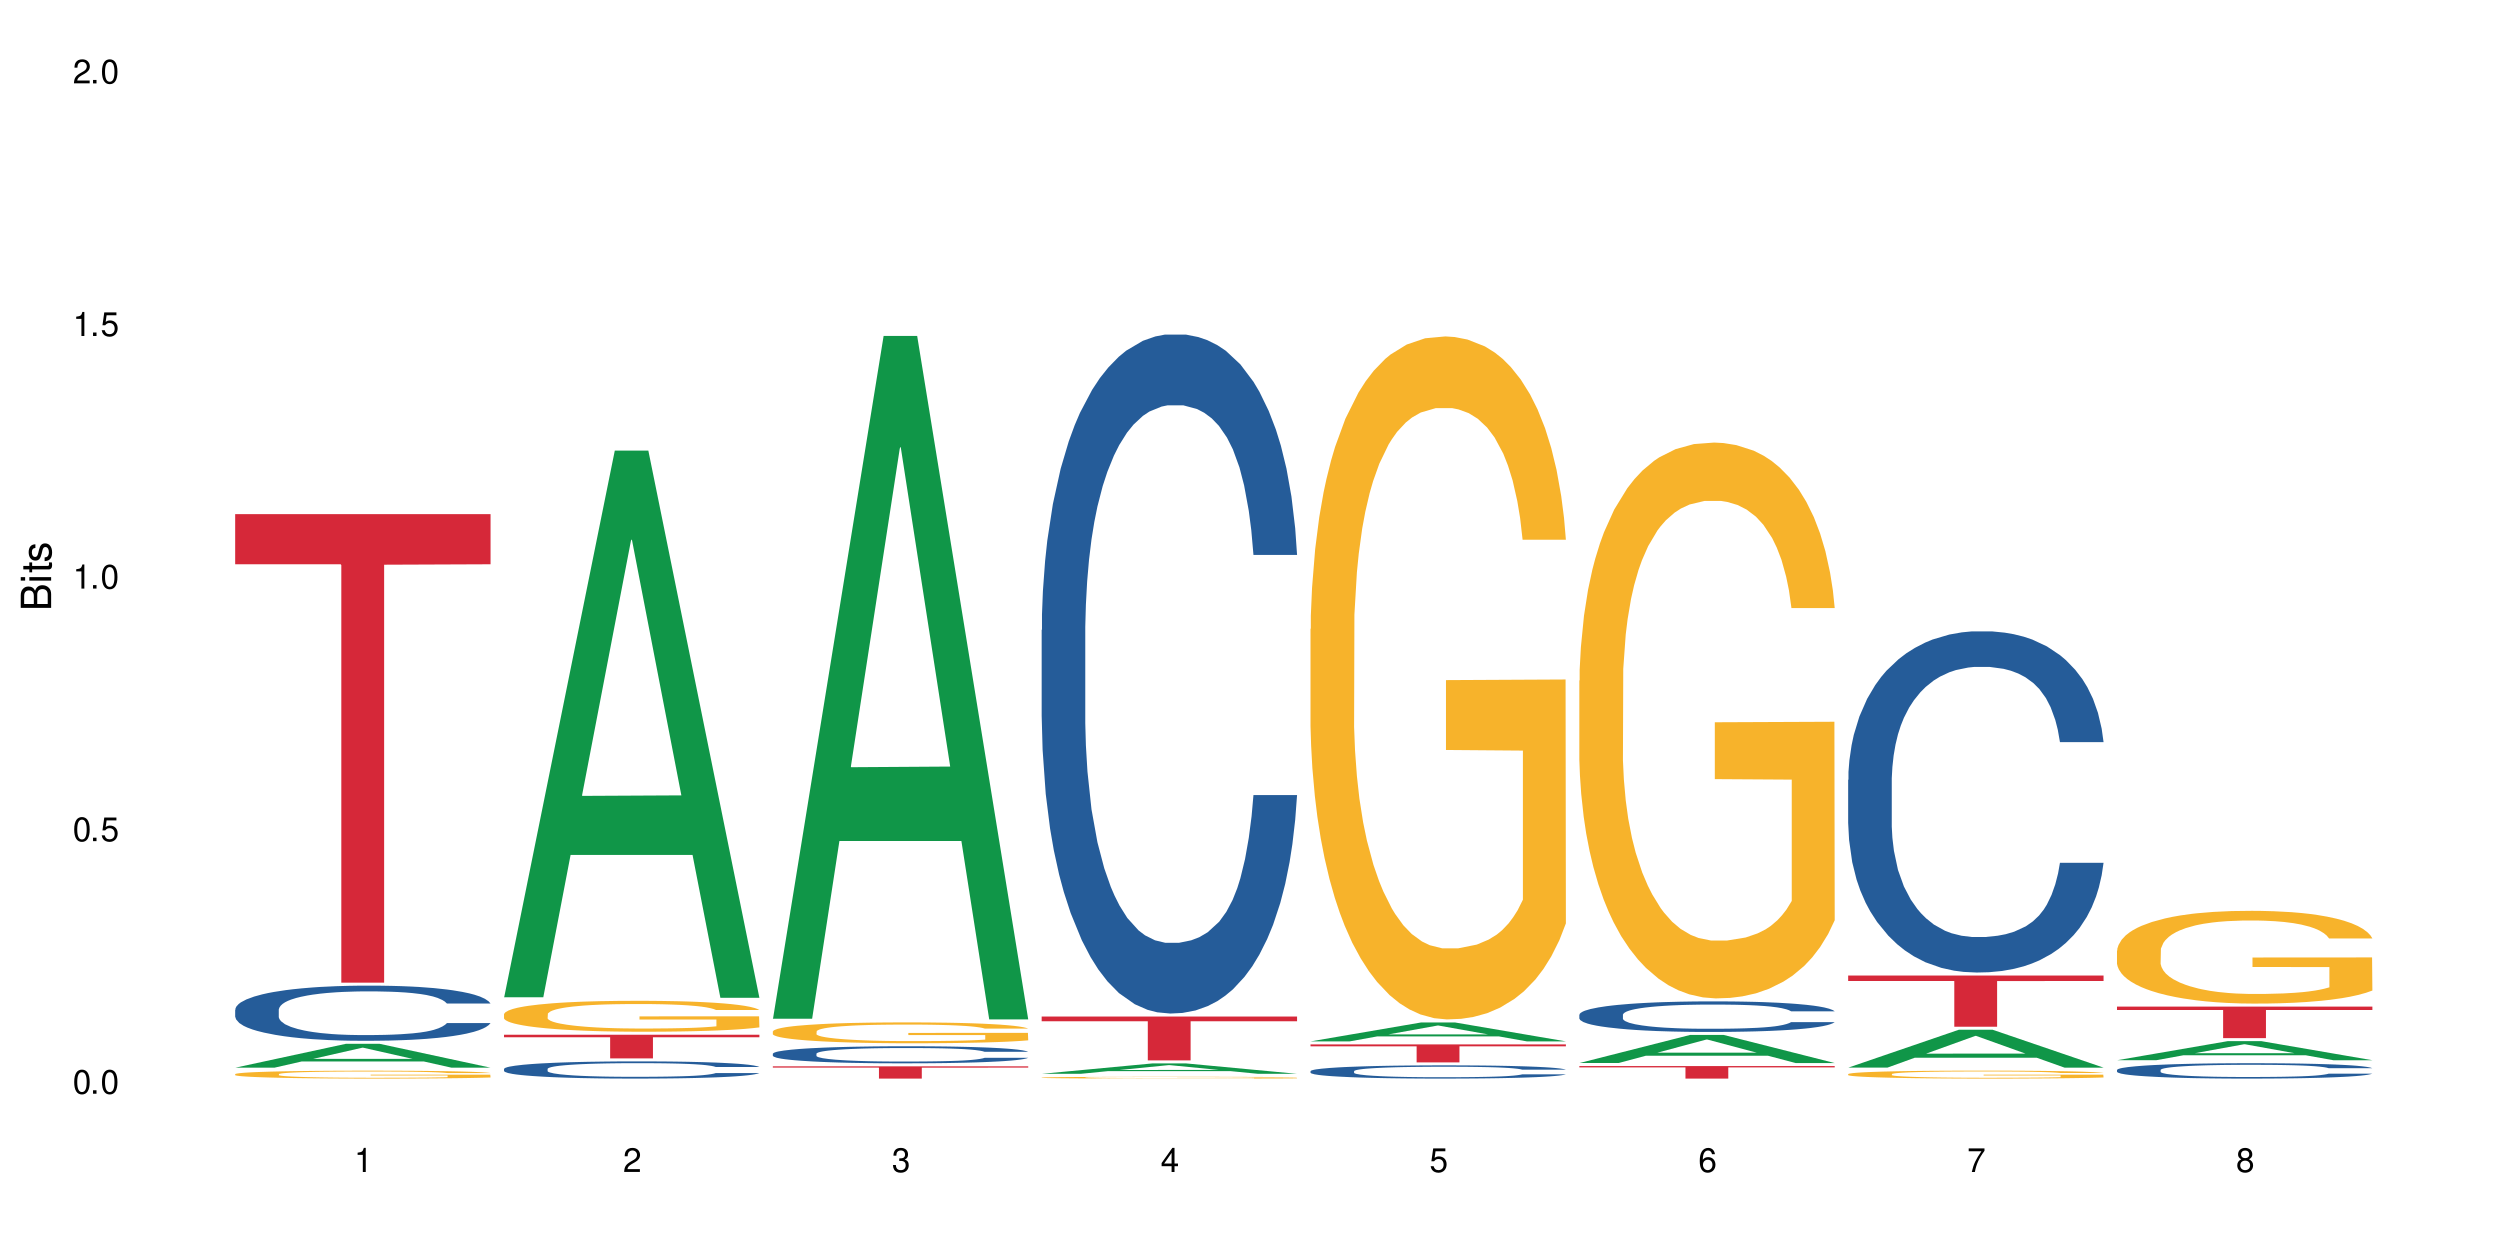 <?xml version="1.0" encoding="UTF-8"?>
<svg xmlns="http://www.w3.org/2000/svg" xmlns:xlink="http://www.w3.org/1999/xlink" width="720" height="360" viewBox="0 0 720 360">
<defs>
<g>
<g id="glyph-0-0">
</g>
<g id="glyph-0-1">
<path d="M 2.641 -6.938 C 2 -6.938 1.422 -6.656 1.078 -6.172 C 0.641 -5.562 0.406 -4.641 0.406 -3.359 C 0.406 -1.016 1.188 0.219 2.641 0.219 C 4.078 0.219 4.859 -1.016 4.859 -3.297 C 4.859 -4.641 4.656 -5.547 4.203 -6.172 C 3.844 -6.656 3.281 -6.938 2.641 -6.938 Z M 2.641 -6.188 C 3.547 -6.188 4 -5.25 4 -3.375 C 4 -1.406 3.562 -0.484 2.625 -0.484 C 1.734 -0.484 1.281 -1.438 1.281 -3.344 C 1.281 -5.25 1.734 -6.188 2.641 -6.188 Z M 2.641 -6.188 "/>
</g>
<g id="glyph-0-2">
<path d="M 1.828 -1 L 0.828 -1 L 0.828 0 L 1.828 0 Z M 1.828 -1 "/>
</g>
<g id="glyph-0-3">
<path d="M 4.562 -6.797 L 1.062 -6.797 L 0.547 -3.094 L 1.328 -3.094 C 1.719 -3.562 2.047 -3.734 2.578 -3.734 C 3.484 -3.734 4.062 -3.109 4.062 -2.094 C 4.062 -1.125 3.484 -0.531 2.578 -0.531 C 1.828 -0.531 1.375 -0.906 1.188 -1.672 L 0.328 -1.672 C 0.453 -1.109 0.547 -0.844 0.75 -0.594 C 1.125 -0.078 1.828 0.219 2.594 0.219 C 3.969 0.219 4.922 -0.781 4.922 -2.219 C 4.922 -3.562 4.031 -4.484 2.719 -4.484 C 2.25 -4.484 1.859 -4.359 1.469 -4.062 L 1.734 -5.969 L 4.562 -5.969 Z M 4.562 -6.797 "/>
</g>
<g id="glyph-0-4">
<path d="M 2.484 -4.938 L 2.484 0 L 3.328 0 L 3.328 -6.938 L 2.766 -6.938 C 2.469 -5.875 2.281 -5.734 0.984 -5.562 L 0.984 -4.938 Z M 2.484 -4.938 "/>
</g>
<g id="glyph-0-5">
<path d="M 4.859 -0.828 L 1.281 -0.828 C 1.359 -1.406 1.672 -1.781 2.5 -2.281 L 3.469 -2.828 C 4.406 -3.344 4.906 -4.062 4.906 -4.906 C 4.906 -5.484 4.672 -6.031 4.266 -6.406 C 3.859 -6.766 3.375 -6.938 2.719 -6.938 C 1.859 -6.938 1.219 -6.625 0.844 -6.031 C 0.609 -5.672 0.5 -5.234 0.484 -4.531 L 1.328 -4.531 C 1.359 -5.016 1.406 -5.281 1.531 -5.516 C 1.75 -5.938 2.188 -6.203 2.703 -6.203 C 3.469 -6.203 4.031 -5.641 4.031 -4.891 C 4.031 -4.344 3.719 -3.859 3.125 -3.516 L 2.234 -3 C 0.812 -2.172 0.406 -1.531 0.328 -0.016 L 4.859 -0.016 Z M 4.859 -0.828 "/>
</g>
<g id="glyph-0-6">
<path d="M 2.125 -3.188 L 2.578 -3.188 C 3.5 -3.188 3.984 -2.766 3.984 -1.922 C 3.984 -1.062 3.469 -0.531 2.594 -0.531 C 1.656 -0.531 1.203 -1 1.156 -2.016 L 0.312 -2.016 C 0.344 -1.453 0.438 -1.094 0.609 -0.781 C 0.953 -0.109 1.625 0.219 2.547 0.219 C 3.953 0.219 4.859 -0.625 4.859 -1.938 C 4.859 -2.828 4.516 -3.297 3.703 -3.594 C 4.344 -3.844 4.656 -4.328 4.656 -5.031 C 4.656 -6.219 3.875 -6.938 2.578 -6.938 C 1.203 -6.938 0.484 -6.172 0.453 -4.703 L 1.297 -4.703 C 1.312 -5.125 1.344 -5.359 1.453 -5.578 C 1.641 -5.969 2.062 -6.203 2.594 -6.203 C 3.344 -6.203 3.797 -5.75 3.797 -5 C 3.797 -4.516 3.609 -4.219 3.25 -4.047 C 3.016 -3.953 2.703 -3.922 2.125 -3.906 Z M 2.125 -3.188 "/>
</g>
<g id="glyph-0-7">
<path d="M 3.141 -1.672 L 3.141 0 L 3.984 0 L 3.984 -1.672 L 4.984 -1.672 L 4.984 -2.438 L 3.984 -2.438 L 3.984 -6.938 L 3.359 -6.938 L 0.266 -2.578 L 0.266 -1.672 Z M 3.141 -2.438 L 1 -2.438 L 3.141 -5.5 Z M 3.141 -2.438 "/>
</g>
<g id="glyph-0-8">
<path d="M 4.781 -5.125 C 4.609 -6.266 3.891 -6.938 2.844 -6.938 C 2.094 -6.938 1.422 -6.578 1.031 -5.953 C 0.594 -5.266 0.406 -4.422 0.406 -3.172 C 0.406 -2 0.578 -1.25 0.984 -0.641 C 1.359 -0.078 1.953 0.219 2.703 0.219 C 3.984 0.219 4.922 -0.75 4.922 -2.094 C 4.922 -3.375 4.062 -4.281 2.844 -4.281 C 2.172 -4.281 1.641 -4.031 1.281 -3.516 C 1.281 -5.234 1.828 -6.188 2.797 -6.188 C 3.391 -6.188 3.797 -5.797 3.938 -5.125 Z M 2.734 -3.531 C 3.547 -3.531 4.062 -2.953 4.062 -2.031 C 4.062 -1.156 3.484 -0.531 2.703 -0.531 C 1.922 -0.531 1.328 -1.188 1.328 -2.078 C 1.328 -2.938 1.906 -3.531 2.734 -3.531 Z M 2.734 -3.531 "/>
</g>
<g id="glyph-0-9">
<path d="M 4.984 -6.797 L 0.438 -6.797 L 0.438 -5.969 L 4.109 -5.969 C 2.5 -3.656 1.828 -2.234 1.328 0 L 2.219 0 C 2.594 -2.172 3.453 -4.047 4.984 -6.094 Z M 4.984 -6.797 "/>
</g>
<g id="glyph-0-10">
<path d="M 3.75 -3.656 C 4.469 -4.094 4.688 -4.438 4.688 -5.078 C 4.688 -6.172 3.844 -6.938 2.641 -6.938 C 1.438 -6.938 0.594 -6.172 0.594 -5.094 C 0.594 -4.438 0.812 -4.094 1.516 -3.656 C 0.734 -3.266 0.359 -2.703 0.359 -1.922 C 0.359 -0.656 1.281 0.219 2.641 0.219 C 3.984 0.219 4.922 -0.656 4.922 -1.922 C 4.922 -2.703 4.531 -3.266 3.75 -3.656 Z M 2.641 -6.188 C 3.359 -6.188 3.812 -5.75 3.812 -5.062 C 3.812 -4.406 3.344 -3.984 2.641 -3.984 C 1.922 -3.984 1.453 -4.406 1.453 -5.078 C 1.453 -5.75 1.922 -6.188 2.641 -6.188 Z M 2.641 -3.266 C 3.484 -3.266 4.062 -2.719 4.062 -1.906 C 4.062 -1.078 3.484 -0.531 2.625 -0.531 C 1.797 -0.531 1.219 -1.094 1.219 -1.906 C 1.219 -2.719 1.781 -3.266 2.641 -3.266 Z M 2.641 -3.266 "/>
</g>
<g id="glyph-1-0">
</g>
<g id="glyph-1-1">
<path d="M 0 -0.953 L 0 -4.891 C 0 -5.719 -0.234 -6.344 -0.734 -6.797 C -1.188 -7.234 -1.812 -7.469 -2.5 -7.469 C -3.547 -7.469 -4.188 -7 -4.625 -5.875 C -4.984 -6.688 -5.625 -7.094 -6.531 -7.094 C -7.172 -7.094 -7.734 -6.859 -8.141 -6.391 C -8.562 -5.922 -8.75 -5.344 -8.75 -4.5 L -8.75 -0.953 Z M -4.984 -2.062 L -7.766 -2.062 L -7.766 -4.219 C -7.766 -4.844 -7.688 -5.203 -7.453 -5.5 C -7.219 -5.812 -6.859 -5.969 -6.375 -5.969 C -5.891 -5.969 -5.531 -5.812 -5.297 -5.5 C -5.062 -5.203 -4.984 -4.844 -4.984 -4.219 Z M -0.984 -2.062 L -4 -2.062 L -4 -4.781 C -4 -5.766 -3.438 -6.359 -2.484 -6.359 C -1.547 -6.359 -0.984 -5.766 -0.984 -4.781 Z M -0.984 -2.062 "/>
</g>
<g id="glyph-1-2">
<path d="M -6.281 -1.797 L -6.281 -0.797 L 0 -0.797 L 0 -1.797 Z M -8.75 -1.797 L -8.75 -0.797 L -7.484 -0.797 L -7.484 -1.797 Z M -8.75 -1.797 "/>
</g>
<g id="glyph-1-3">
<path d="M -6.281 -3.047 L -6.281 -2.016 L -8.016 -2.016 L -8.016 -1.016 L -6.281 -1.016 L -6.281 -0.172 L -5.469 -0.172 L -5.469 -1.016 L -0.719 -1.016 C -0.078 -1.016 0.281 -1.453 0.281 -2.234 C 0.281 -2.5 0.25 -2.719 0.188 -3.047 L -0.641 -3.047 C -0.609 -2.906 -0.594 -2.766 -0.594 -2.562 C -0.594 -2.141 -0.719 -2.016 -1.156 -2.016 L -5.469 -2.016 L -5.469 -3.047 Z M -6.281 -3.047 "/>
</g>
<g id="glyph-1-4">
<path d="M -4.531 -5.25 C -5.766 -5.25 -6.469 -4.422 -6.469 -2.969 C -6.469 -1.516 -5.719 -0.562 -4.547 -0.562 C -3.562 -0.562 -3.094 -1.062 -2.734 -2.562 L -2.516 -3.484 C -2.344 -4.188 -2.094 -4.469 -1.641 -4.469 C -1.047 -4.469 -0.641 -3.875 -0.641 -3 C -0.641 -2.453 -0.797 -2 -1.062 -1.75 C -1.25 -1.594 -1.422 -1.531 -1.875 -1.469 L -1.875 -0.406 C -0.422 -0.453 0.281 -1.266 0.281 -2.922 C 0.281 -4.5 -0.5 -5.516 -1.719 -5.516 C -2.656 -5.516 -3.172 -4.984 -3.469 -3.734 L -3.703 -2.766 C -3.891 -1.953 -4.156 -1.609 -4.594 -1.609 C -5.188 -1.609 -5.547 -2.125 -5.547 -2.938 C -5.547 -3.75 -5.203 -4.172 -4.531 -4.203 Z M -4.531 -5.25 "/>
</g>
</g>
</defs>
<rect x="-72" y="-36" width="864" height="432" fill="rgb(100%, 100%, 100%)" fill-opacity="1"/>
<path fill-rule="nonzero" fill="rgb(6.275%, 58.824%, 28.235%)" fill-opacity="1" d="M 67.73 307.492 L 67.809 307.484 L 99.637 300.613 L 109.301 300.613 L 141.281 307.496 L 130.047 307.496 L 122.031 305.699 L 86.906 305.699 L 79.047 307.492 L 67.73 307.492 L 90.285 304.957 L 118.809 304.949 L 104.586 301.738 L 104.43 301.734 L 104.27 301.754 L 90.207 304.949 L 90.285 304.957 Z M 67.73 307.492 "/>
<path fill-rule="nonzero" fill="rgb(14.51%, 36.078%, 60%)" fill-opacity="1" d="M 67.73 290.785 L 67.82 290.77 L 67.82 290.422 L 68.09 289.867 L 68.719 289.172 L 69.344 288.691 L 70.961 287.836 L 73.203 287.008 L 75.535 286.371 L 77.238 285.992 L 78.766 285.703 L 82.262 285.164 L 84.504 284.891 L 86.926 284.645 L 89.887 284.398 L 92.039 284.25 L 96.883 284.02 L 100.469 283.918 L 103.25 283.875 L 109.262 283.875 L 112.848 283.934 L 115.449 284.004 L 118.32 284.121 L 120.742 284.25 L 124.957 284.57 L 128.727 284.977 L 130.43 285.211 L 133.121 285.66 L 135.184 286.094 L 136.617 286.473 L 138.234 287.008 L 139.668 287.664 L 140.746 288.402 L 141.281 289.027 L 128.727 289.027 L 128.098 288.445 L 127.379 287.996 L 126.035 287.402 L 124.688 286.98 L 122.805 286.559 L 121.102 286.285 L 118.77 286.008 L 116.707 285.832 L 114.555 285.703 L 112.488 285.617 L 108.543 285.527 L 103.969 285.527 L 102.266 285.559 L 98.766 285.676 L 96.883 285.777 L 94.191 285.98 L 92.309 286.168 L 90.066 286.457 L 88.539 286.703 L 86.656 287.082 L 85.312 287.414 L 83.785 287.895 L 82.891 288.258 L 82.082 288.664 L 81.363 289.145 L 80.828 289.652 L 80.469 290.188 L 80.289 290.711 L 80.289 292.961 L 80.469 293.484 L 80.918 294.094 L 82.082 294.98 L 83.785 295.746 L 85.762 296.359 L 87.645 296.793 L 88.719 296.996 L 90.156 297.227 L 92.398 297.52 L 95.629 297.809 L 97.512 297.926 L 100.383 298.043 L 103.34 298.098 L 107.289 298.098 L 110.785 298.043 L 113.117 297.969 L 115.539 297.852 L 118.859 297.605 L 120.922 297.375 L 122.715 297.098 L 124.062 296.82 L 124.957 296.59 L 126.305 296.141 L 127.379 295.645 L 128.188 295.137 L 128.727 294.645 L 141.281 294.645 L 140.746 295.227 L 139.938 295.793 L 139.129 296.211 L 137.875 296.719 L 136.441 297.172 L 134.375 297.68 L 132.672 298.012 L 130.43 298.375 L 128.367 298.652 L 126.125 298.898 L 122.805 299.188 L 120.652 299.332 L 118.32 299.465 L 115.539 299.578 L 112.043 299.684 L 108.273 299.738 L 104.777 299.754 L 101.008 299.727 L 98.227 299.668 L 94.551 299.535 L 89.977 299.273 L 86.656 299 L 84.055 298.723 L 81.812 298.434 L 79.301 298.043 L 76.074 297.402 L 74.098 296.91 L 72.754 296.504 L 71.23 295.938 L 70.152 295.43 L 68.898 294.617 L 68 293.586 L 67.73 292.785 Z M 67.73 290.785 "/>
<path fill-rule="nonzero" fill="rgb(96.863%, 70.196%, 16.863%)" fill-opacity="1" d="M 67.73 309.332 L 67.82 309.332 L 67.82 309.289 L 68.18 309.195 L 69.078 309.066 L 70.242 308.961 L 71.5 308.879 L 72.305 308.832 L 73.652 308.77 L 74.816 308.727 L 77.777 308.633 L 81.543 308.543 L 83.609 308.508 L 85.941 308.473 L 89.258 308.434 L 90.785 308.418 L 95.449 308.383 L 100.738 308.363 L 106.57 308.355 L 109.262 308.359 L 112.938 308.367 L 117.961 308.391 L 120.832 308.41 L 123.074 308.434 L 125.406 308.461 L 128.277 308.5 L 130.969 308.551 L 133.121 308.602 L 135.273 308.664 L 137.066 308.73 L 138.594 308.801 L 139.938 308.891 L 140.746 308.965 L 141.281 309.035 L 128.816 309.035 L 128.098 308.965 L 127.289 308.906 L 125.945 308.84 L 124.598 308.789 L 123.254 308.75 L 120.742 308.695 L 118.59 308.66 L 115.898 308.633 L 113.297 308.613 L 110.336 308.602 L 108.543 308.598 L 103.789 308.598 L 99.484 308.609 L 96.973 308.629 L 95.18 308.645 L 92.668 308.676 L 91.141 308.699 L 90.246 308.719 L 87.555 308.781 L 85.762 308.84 L 84.773 308.879 L 83.52 308.941 L 82.621 309 L 81.633 309.082 L 81.098 309.145 L 80.379 309.285 L 80.289 309.66 L 80.559 309.738 L 81.098 309.824 L 81.812 309.898 L 82.891 309.977 L 83.965 310.039 L 85.852 310.121 L 87.465 310.176 L 88.719 310.211 L 91.141 310.266 L 92.129 310.285 L 94.461 310.32 L 96.883 310.352 L 99.844 310.375 L 102.086 310.387 L 105.672 310.398 L 110.246 310.398 L 115.629 310.387 L 119.039 310.371 L 121.371 310.352 L 122.895 310.34 L 124.777 310.316 L 126.125 310.293 L 127.379 310.273 L 128.906 310.234 L 128.906 309.738 L 106.75 309.738 L 106.75 309.504 L 141.195 309.5 L 141.281 310.316 L 139.398 310.371 L 137.066 310.426 L 134.824 310.469 L 132.492 310.504 L 129.176 310.543 L 126.484 310.566 L 122.355 310.598 L 118.59 310.613 L 114.645 310.629 L 111.145 310.633 L 107.02 310.637 L 103.34 310.633 L 99.395 310.617 L 96.254 310.602 L 93.383 310.582 L 90.516 310.555 L 86.926 310.512 L 84.594 310.477 L 82.172 310.434 L 79.75 310.379 L 77.598 310.324 L 76.164 310.281 L 74.727 310.23 L 73.203 310.168 L 71.766 310.098 L 70.691 310.031 L 69.703 309.961 L 68.988 309.891 L 68.27 309.797 L 67.91 309.723 L 67.73 309.656 Z M 67.73 309.332 "/>
<path fill-rule="nonzero" fill="rgb(83.922%, 15.686%, 22.353%)" fill-opacity="1" d="M 67.73 148.062 L 141.281 148.062 L 141.281 162.508 L 110.629 162.637 L 110.629 283.012 L 98.297 283.012 L 98.297 162.762 L 98.117 162.508 L 67.73 162.508 Z M 67.73 148.062 "/>
<path fill-rule="nonzero" fill="rgb(6.275%, 58.824%, 28.235%)" fill-opacity="1" d="M 145.156 287.219 L 145.234 287.074 L 177.059 129.777 L 186.723 129.777 L 218.707 287.367 L 207.469 287.367 L 199.453 246.23 L 164.328 246.23 L 156.469 287.219 L 145.156 287.219 L 167.707 229.215 L 196.23 229.066 L 182.008 155.523 L 181.852 155.379 L 181.695 155.82 L 167.629 229.066 L 167.707 229.215 Z M 145.156 287.219 "/>
<path fill-rule="nonzero" fill="rgb(14.51%, 36.078%, 60%)" fill-opacity="1" d="M 145.156 307.836 L 145.242 307.832 L 145.242 307.723 L 145.512 307.551 L 146.141 307.332 L 146.77 307.184 L 148.383 306.918 L 150.625 306.656 L 152.957 306.457 L 154.664 306.34 L 156.188 306.25 L 159.684 306.082 L 161.93 305.996 L 164.352 305.918 L 167.309 305.844 L 169.461 305.797 L 174.305 305.727 L 177.895 305.691 L 180.676 305.68 L 186.684 305.68 L 190.273 305.699 L 192.875 305.719 L 195.742 305.758 L 198.164 305.797 L 202.383 305.898 L 206.148 306.023 L 207.852 306.098 L 210.543 306.238 L 212.605 306.371 L 214.043 306.492 L 215.656 306.656 L 217.094 306.863 L 218.168 307.094 L 218.707 307.289 L 206.148 307.289 L 205.52 307.105 L 204.805 306.965 L 203.457 306.781 L 202.113 306.648 L 200.23 306.52 L 198.523 306.43 L 196.191 306.344 L 194.129 306.293 L 191.977 306.25 L 189.914 306.223 L 185.969 306.195 L 181.391 306.195 L 179.688 306.203 L 176.191 306.242 L 174.305 306.273 L 171.613 306.336 L 169.73 306.395 L 167.488 306.484 L 165.965 306.562 L 164.082 306.68 L 162.734 306.785 L 161.211 306.934 L 160.312 307.047 L 159.508 307.176 L 158.789 307.324 L 158.25 307.484 L 157.891 307.648 L 157.711 307.812 L 157.711 308.516 L 157.891 308.68 L 158.34 308.867 L 159.508 309.145 L 161.211 309.387 L 163.184 309.574 L 165.066 309.711 L 166.145 309.773 L 167.578 309.848 L 169.82 309.938 L 173.051 310.027 L 174.934 310.066 L 177.805 310.102 L 180.766 310.121 L 184.711 310.121 L 188.211 310.102 L 190.543 310.078 L 192.965 310.043 L 196.281 309.965 L 198.344 309.895 L 200.141 309.809 L 201.484 309.719 L 202.383 309.648 L 203.727 309.508 L 204.805 309.355 L 205.609 309.195 L 206.148 309.043 L 218.707 309.043 L 218.168 309.223 L 217.359 309.398 L 216.555 309.531 L 215.297 309.688 L 213.863 309.828 L 211.801 309.988 L 210.094 310.094 L 207.852 310.207 L 205.789 310.293 L 203.547 310.367 L 200.23 310.461 L 198.074 310.504 L 195.742 310.547 L 192.965 310.582 L 189.465 310.613 L 185.699 310.633 L 182.199 310.637 L 178.434 310.625 L 175.652 310.609 L 171.973 310.566 L 167.398 310.484 L 164.082 310.398 L 161.48 310.312 L 159.238 310.223 L 156.727 310.102 L 153.496 309.902 L 151.523 309.746 L 150.176 309.621 L 148.652 309.445 L 147.574 309.285 L 146.32 309.031 L 145.422 308.711 L 145.156 308.461 Z M 145.156 307.836 "/>
<path fill-rule="nonzero" fill="rgb(96.863%, 70.196%, 16.863%)" fill-opacity="1" d="M 145.156 292.047 L 145.242 292.039 L 145.242 291.875 L 145.602 291.508 L 146.5 291.004 L 147.664 290.59 L 148.922 290.262 L 149.73 290.094 L 151.074 289.848 L 152.242 289.668 L 155.199 289.305 L 158.969 288.961 L 161.031 288.816 L 163.363 288.676 L 166.684 288.523 L 168.207 288.465 L 172.871 288.336 L 178.164 288.254 L 183.992 288.23 L 186.684 288.238 L 190.363 288.27 L 195.387 288.359 L 198.254 288.441 L 200.496 288.523 L 202.828 288.629 L 205.699 288.789 L 208.391 288.984 L 210.543 289.18 L 212.695 289.426 L 214.492 289.688 L 216.016 289.969 L 217.359 290.312 L 218.168 290.598 L 218.707 290.883 L 206.238 290.883 L 205.52 290.598 L 204.715 290.379 L 203.367 290.109 L 202.023 289.914 L 200.676 289.758 L 198.164 289.547 L 196.012 289.418 L 193.32 289.305 L 190.723 289.23 L 187.762 289.18 L 185.969 289.164 L 181.211 289.164 L 176.906 289.223 L 174.395 289.285 L 172.602 289.352 L 170.09 289.473 L 168.566 289.57 L 167.668 289.637 L 164.977 289.891 L 163.184 290.117 L 162.195 290.273 L 160.941 290.516 L 160.043 290.734 L 159.059 291.062 L 158.52 291.305 L 157.801 291.859 L 157.711 293.324 L 157.98 293.633 L 158.52 293.965 L 159.238 294.258 L 160.312 294.57 L 161.391 294.805 L 163.273 295.121 L 164.887 295.332 L 166.145 295.473 L 168.566 295.691 L 169.551 295.766 L 171.883 295.91 L 174.305 296.027 L 177.266 296.125 L 179.508 296.172 L 183.098 296.211 L 187.672 296.211 L 193.055 296.164 L 196.461 296.098 L 198.793 296.035 L 200.32 295.977 L 202.203 295.887 L 203.547 295.805 L 204.805 295.715 L 206.328 295.578 L 206.328 293.633 L 184.172 293.625 L 184.172 292.715 L 218.617 292.707 L 218.707 295.887 L 216.824 296.105 L 214.492 296.32 L 212.25 296.48 L 209.918 296.621 L 206.598 296.773 L 203.906 296.871 L 199.781 296.984 L 196.012 297.059 L 192.066 297.109 L 188.566 297.133 L 184.441 297.141 L 180.766 297.125 L 176.816 297.074 L 173.68 297.012 L 170.809 296.93 L 167.938 296.824 L 164.352 296.652 L 162.016 296.516 L 159.594 296.344 L 157.172 296.141 L 155.02 295.918 L 153.586 295.75 L 152.152 295.555 L 150.625 295.309 L 149.191 295.031 L 148.113 294.781 L 147.129 294.496 L 146.41 294.227 L 145.691 293.859 L 145.332 293.566 L 145.156 293.316 Z M 145.156 292.047 "/>
<path fill-rule="nonzero" fill="rgb(83.922%, 15.686%, 22.353%)" fill-opacity="1" d="M 145.156 298 L 218.707 298 L 218.707 298.73 L 188.051 298.738 L 188.051 304.82 L 175.719 304.82 L 175.719 298.742 L 175.539 298.73 L 145.156 298.73 Z M 145.156 298 "/>
<path fill-rule="nonzero" fill="rgb(6.275%, 58.824%, 28.235%)" fill-opacity="1" d="M 222.578 293.402 L 222.656 293.219 L 254.48 96.758 L 264.148 96.758 L 296.129 293.59 L 284.895 293.59 L 276.879 242.211 L 241.75 242.211 L 233.895 293.402 L 222.578 293.402 L 245.129 220.957 L 273.656 220.77 L 259.434 128.918 L 259.273 128.73 L 259.117 129.285 L 245.051 220.77 L 245.129 220.957 Z M 222.578 293.402 "/>
<path fill-rule="nonzero" fill="rgb(14.51%, 36.078%, 60%)" fill-opacity="1" d="M 222.578 303.461 L 222.668 303.457 L 222.668 303.348 L 222.938 303.18 L 223.562 302.961 L 224.191 302.812 L 225.809 302.551 L 228.051 302.293 L 230.383 302.094 L 232.086 301.98 L 233.609 301.891 L 237.109 301.723 L 239.352 301.637 L 241.773 301.562 L 244.734 301.484 L 246.887 301.441 L 251.73 301.367 L 255.316 301.336 L 258.098 301.324 L 264.109 301.324 L 267.695 301.34 L 270.297 301.363 L 273.168 301.398 L 275.59 301.441 L 279.805 301.539 L 283.57 301.664 L 285.277 301.734 L 287.969 301.875 L 290.031 302.012 L 291.465 302.129 L 293.082 302.293 L 294.516 302.496 L 295.59 302.723 L 296.129 302.918 L 283.57 302.918 L 282.945 302.738 L 282.227 302.598 L 280.883 302.414 L 279.535 302.285 L 277.652 302.152 L 275.949 302.07 L 273.617 301.984 L 271.551 301.93 L 269.398 301.891 L 267.336 301.863 L 263.391 301.836 L 258.816 301.836 L 257.109 301.844 L 253.613 301.879 L 251.73 301.91 L 249.039 301.973 L 247.156 302.031 L 244.914 302.121 L 243.387 302.199 L 241.504 302.316 L 240.16 302.418 L 238.633 302.566 L 237.738 302.68 L 236.93 302.805 L 236.211 302.953 L 235.672 303.109 L 235.316 303.277 L 235.137 303.438 L 235.137 304.133 L 235.316 304.297 L 235.762 304.484 L 236.93 304.758 L 238.633 304.996 L 240.605 305.188 L 242.492 305.32 L 243.566 305.383 L 245.004 305.453 L 247.246 305.543 L 250.473 305.633 L 252.355 305.672 L 255.227 305.707 L 258.188 305.723 L 262.133 305.723 L 265.633 305.707 L 267.965 305.684 L 270.387 305.648 L 273.707 305.57 L 275.77 305.5 L 277.562 305.414 L 278.906 305.328 L 279.805 305.258 L 281.148 305.117 L 282.227 304.965 L 283.035 304.809 L 283.57 304.656 L 296.129 304.656 L 295.59 304.836 L 294.785 305.012 L 293.977 305.141 L 292.723 305.297 L 291.285 305.438 L 289.223 305.594 L 287.52 305.699 L 285.277 305.809 L 283.215 305.895 L 280.973 305.973 L 277.652 306.062 L 275.5 306.105 L 273.168 306.148 L 270.387 306.184 L 266.887 306.215 L 263.121 306.23 L 259.621 306.238 L 255.855 306.227 L 253.074 306.211 L 249.398 306.168 L 244.824 306.09 L 241.504 306.004 L 238.902 305.918 L 236.66 305.828 L 234.148 305.707 L 230.918 305.508 L 228.945 305.355 L 227.602 305.23 L 226.074 305.055 L 225 304.898 L 223.742 304.648 L 222.848 304.328 L 222.578 304.082 Z M 222.578 303.461 "/>
<path fill-rule="nonzero" fill="rgb(96.863%, 70.196%, 16.863%)" fill-opacity="1" d="M 222.578 297.023 L 222.668 297.02 L 222.668 296.91 L 223.027 296.664 L 223.922 296.32 L 225.09 296.043 L 226.344 295.82 L 227.152 295.707 L 228.496 295.543 L 229.664 295.422 L 232.625 295.176 L 236.391 294.945 L 238.453 294.844 L 240.785 294.75 L 244.105 294.648 L 245.629 294.609 L 250.293 294.52 L 255.586 294.465 L 261.418 294.449 L 264.109 294.453 L 267.785 294.477 L 272.809 294.539 L 275.68 294.594 L 277.922 294.648 L 280.254 294.719 L 283.125 294.828 L 285.816 294.961 L 287.969 295.09 L 290.121 295.258 L 291.914 295.434 L 293.438 295.625 L 294.785 295.855 L 295.59 296.047 L 296.129 296.238 L 283.66 296.238 L 282.945 296.047 L 282.137 295.898 L 280.793 295.719 L 279.445 295.586 L 278.102 295.48 L 275.59 295.34 L 273.438 295.25 L 270.746 295.176 L 268.145 295.125 L 265.184 295.09 L 263.391 295.082 L 258.637 295.082 L 254.332 295.121 L 251.82 295.164 L 250.023 295.207 L 247.512 295.289 L 245.988 295.355 L 245.094 295.398 L 242.402 295.57 L 240.605 295.723 L 239.621 295.828 L 238.363 295.992 L 237.469 296.141 L 236.48 296.359 L 235.941 296.523 L 235.227 296.898 L 235.137 297.887 L 235.406 298.094 L 235.941 298.32 L 236.66 298.52 L 237.738 298.727 L 238.812 298.887 L 240.695 299.102 L 242.312 299.242 L 243.566 299.336 L 245.988 299.484 L 246.977 299.535 L 249.309 299.633 L 251.73 299.711 L 254.691 299.777 L 256.934 299.809 L 260.52 299.836 L 265.094 299.836 L 270.477 299.805 L 273.887 299.758 L 276.219 299.715 L 277.742 299.676 L 279.625 299.617 L 280.973 299.562 L 282.227 299.5 L 283.75 299.406 L 283.75 298.094 L 261.598 298.09 L 261.598 297.477 L 296.039 297.469 L 296.129 299.617 L 294.246 299.766 L 291.914 299.906 L 289.672 300.02 L 287.34 300.109 L 284.02 300.215 L 281.328 300.281 L 277.203 300.359 L 273.438 300.406 L 269.488 300.441 L 265.992 300.457 L 261.867 300.461 L 258.188 300.453 L 254.242 300.418 L 251.102 300.375 L 248.23 300.32 L 245.359 300.25 L 241.773 300.133 L 239.441 300.039 L 237.02 299.926 L 234.598 299.785 L 232.445 299.641 L 231.008 299.523 L 229.574 299.391 L 228.051 299.227 L 226.613 299.039 L 225.539 298.871 L 224.551 298.68 L 223.832 298.496 L 223.117 298.25 L 222.758 298.051 L 222.578 297.883 Z M 222.578 297.023 "/>
<path fill-rule="nonzero" fill="rgb(83.922%, 15.686%, 22.353%)" fill-opacity="1" d="M 222.578 307.098 L 296.129 307.098 L 296.129 307.477 L 265.477 307.48 L 265.477 310.637 L 253.141 310.637 L 253.141 307.484 L 252.965 307.477 L 222.578 307.477 Z M 222.578 307.098 "/>
<path fill-rule="nonzero" fill="rgb(6.275%, 58.824%, 28.235%)" fill-opacity="1" d="M 300 309.254 L 300.078 309.254 L 331.906 306.262 L 341.57 306.262 L 373.555 309.258 L 362.316 309.258 L 354.301 308.477 L 319.176 308.477 L 311.316 309.254 L 300 309.254 L 322.555 308.152 L 351.078 308.148 L 336.855 306.754 L 336.699 306.75 L 336.543 306.758 L 322.477 308.148 L 322.555 308.152 Z M 300 309.254 "/>
<path fill-rule="nonzero" fill="rgb(14.51%, 36.078%, 60%)" fill-opacity="1" d="M 300 181.441 L 300.09 181.262 L 300.09 176.973 L 300.359 170.18 L 300.988 161.602 L 301.617 155.703 L 303.23 145.156 L 305.473 134.969 L 307.805 127.102 L 309.508 122.457 L 311.035 118.883 L 314.531 112.27 L 316.773 108.871 L 319.195 105.832 L 322.156 102.793 L 324.309 101.008 L 329.152 98.148 L 332.742 96.895 L 335.52 96.359 L 341.531 96.359 L 345.117 97.074 L 347.719 97.969 L 350.59 99.398 L 353.012 101.008 L 357.227 104.938 L 360.996 109.945 L 362.699 112.805 L 365.391 118.344 L 367.453 123.707 L 368.891 128.355 L 370.504 134.969 L 371.938 143.012 L 373.016 152.129 L 373.555 159.812 L 360.996 159.812 L 360.367 152.664 L 359.648 147.121 L 358.305 139.793 L 356.961 134.609 L 355.074 129.426 L 353.371 126.031 L 351.039 122.637 L 348.977 120.488 L 346.824 118.883 L 344.762 117.809 L 340.812 116.738 L 336.238 116.738 L 334.535 117.094 L 331.035 118.523 L 329.152 119.773 L 326.461 122.277 L 324.578 124.602 L 322.336 128.176 L 320.812 131.215 L 318.926 135.863 L 317.582 139.973 L 316.059 145.871 L 315.16 150.34 L 314.352 155.344 L 313.637 161.242 L 313.098 167.5 L 312.738 174.113 L 312.559 180.547 L 312.559 208.254 L 312.738 214.688 L 313.188 222.195 L 314.352 233.098 L 316.059 242.57 L 318.031 250.078 L 319.914 255.441 L 320.992 257.941 L 322.426 260.805 L 324.668 264.379 L 327.898 267.953 L 329.781 269.383 L 332.652 270.812 L 335.609 271.527 L 339.559 271.527 L 343.055 270.812 L 345.387 269.918 L 347.809 268.488 L 351.129 265.449 L 353.191 262.59 L 354.984 259.195 L 356.332 255.797 L 357.227 252.938 L 358.574 247.398 L 359.648 241.32 L 360.457 235.062 L 360.996 228.988 L 373.555 228.988 L 373.016 236.137 L 372.207 243.109 L 371.402 248.293 L 370.145 254.547 L 368.711 260.09 L 366.645 266.344 L 364.941 270.457 L 362.699 274.922 L 360.637 278.32 L 358.395 281.359 L 355.074 284.934 L 352.922 286.723 L 350.59 288.328 L 347.809 289.758 L 344.312 291.012 L 340.543 291.727 L 337.047 291.902 L 333.277 291.547 L 330.5 290.832 L 326.82 289.223 L 322.246 286.004 L 318.926 282.609 L 316.324 279.215 L 314.082 275.641 L 311.57 270.812 L 308.344 262.949 L 306.371 256.871 L 305.023 251.867 L 303.5 244.895 L 302.422 238.641 L 301.168 228.629 L 300.27 215.938 L 300 206.109 Z M 300 181.441 "/>
<path fill-rule="nonzero" fill="rgb(96.863%, 70.196%, 16.863%)" fill-opacity="1" d="M 300 310.34 L 300.09 310.34 L 300.09 310.332 L 300.449 310.309 L 301.348 310.281 L 302.512 310.258 L 303.77 310.238 L 304.574 310.227 L 305.922 310.215 L 307.086 310.203 L 310.047 310.18 L 313.816 310.16 L 315.879 310.152 L 318.211 310.145 L 321.527 310.137 L 323.055 310.133 L 327.719 310.125 L 333.012 310.121 L 338.84 310.117 L 341.531 310.121 L 345.207 310.121 L 350.23 310.125 L 353.102 310.133 L 355.344 310.137 L 357.676 310.141 L 360.547 310.152 L 363.238 310.164 L 367.543 310.188 L 369.336 310.203 L 370.863 310.219 L 372.207 310.238 L 373.016 310.258 L 373.555 310.273 L 361.086 310.273 L 360.367 310.258 L 359.559 310.242 L 358.215 310.227 L 356.871 310.215 L 355.523 310.207 L 353.012 310.195 L 350.859 310.188 L 348.168 310.18 L 345.566 310.176 L 342.609 310.176 L 340.812 310.172 L 336.059 310.172 L 331.754 310.176 L 329.242 310.18 L 327.449 310.184 L 324.938 310.191 L 323.414 310.195 L 322.516 310.199 L 319.824 310.215 L 318.031 310.227 L 317.043 310.238 L 315.789 310.25 L 314.891 310.266 L 313.902 310.285 L 313.367 310.297 L 312.648 310.328 L 312.559 310.414 L 312.828 310.434 L 313.367 310.453 L 314.082 310.469 L 315.16 310.488 L 316.234 310.5 L 318.121 310.52 L 319.734 310.531 L 320.992 310.539 L 323.414 310.551 L 324.398 310.555 L 326.73 310.566 L 329.152 310.57 L 332.113 310.578 L 334.355 310.578 L 337.941 310.582 L 342.52 310.582 L 347.898 310.578 L 351.309 310.574 L 353.641 310.57 L 355.164 310.566 L 357.047 310.562 L 358.395 310.559 L 359.648 310.555 L 361.176 310.547 L 361.176 310.434 L 339.02 310.434 L 339.02 310.379 L 373.465 310.379 L 373.555 310.562 L 371.668 310.574 L 369.336 310.59 L 367.094 310.598 L 364.762 310.605 L 361.445 310.613 L 358.754 310.621 L 354.629 310.625 L 350.859 310.633 L 346.914 310.633 L 343.414 310.637 L 335.609 310.637 L 331.664 310.633 L 328.523 310.629 L 325.656 310.625 L 322.785 310.617 L 319.195 310.609 L 316.863 310.598 L 314.441 310.59 L 312.02 310.578 L 309.867 310.566 L 308.434 310.555 L 306.996 310.543 L 305.473 310.531 L 304.039 310.512 L 302.961 310.5 L 301.973 310.48 L 301.258 310.469 L 300.539 310.445 L 300.18 310.43 L 300 310.414 Z M 300 310.34 "/>
<path fill-rule="nonzero" fill="rgb(83.922%, 15.686%, 22.353%)" fill-opacity="1" d="M 300 292.766 L 373.555 292.766 L 373.555 294.117 L 342.898 294.129 L 342.898 305.402 L 330.566 305.402 L 330.566 294.141 L 330.387 294.117 L 300 294.117 Z M 300 292.766 "/>
<path fill-rule="nonzero" fill="rgb(6.275%, 58.824%, 28.235%)" fill-opacity="1" d="M 377.426 299.914 L 377.504 299.91 L 409.328 294.461 L 418.992 294.461 L 450.977 299.918 L 439.738 299.918 L 431.723 298.492 L 396.598 298.492 L 388.738 299.914 L 377.426 299.914 L 399.977 297.906 L 428.504 297.898 L 414.277 295.352 L 414.121 295.348 L 413.965 295.363 L 399.898 297.898 L 399.977 297.906 Z M 377.426 299.914 "/>
<path fill-rule="nonzero" fill="rgb(14.51%, 36.078%, 60%)" fill-opacity="1" d="M 377.426 308.484 L 377.516 308.48 L 377.516 308.395 L 377.781 308.262 L 378.41 308.098 L 379.039 307.98 L 380.652 307.777 L 382.895 307.578 L 385.227 307.426 L 386.934 307.332 L 388.457 307.266 L 391.957 307.137 L 394.199 307.07 L 396.621 307.008 L 399.578 306.949 L 401.734 306.914 L 406.574 306.859 L 410.164 306.836 L 412.945 306.824 L 418.953 306.824 L 422.543 306.84 L 425.145 306.855 L 428.016 306.883 L 430.438 306.914 L 434.652 306.992 L 438.418 307.09 L 440.125 307.145 L 442.812 307.254 L 444.879 307.359 L 446.312 307.449 L 447.926 307.578 L 449.363 307.734 L 450.438 307.91 L 450.977 308.062 L 438.418 308.062 L 437.789 307.922 L 437.074 307.812 L 435.727 307.672 L 434.383 307.57 L 432.5 307.469 L 430.793 307.402 L 428.461 307.336 L 426.398 307.297 L 424.246 307.266 L 422.184 307.242 L 418.238 307.223 L 413.664 307.223 L 411.957 307.23 L 408.461 307.258 L 406.574 307.281 L 403.887 307.328 L 402 307.375 L 399.758 307.445 L 398.234 307.504 L 396.352 307.594 L 395.004 307.676 L 393.48 307.789 L 392.582 307.875 L 391.777 307.973 L 391.059 308.09 L 390.52 308.211 L 390.16 308.34 L 389.98 308.465 L 389.98 309.004 L 390.16 309.133 L 390.609 309.277 L 391.777 309.488 L 393.48 309.676 L 395.453 309.82 L 397.336 309.926 L 398.414 309.973 L 399.848 310.031 L 402.09 310.098 L 405.32 310.168 L 407.203 310.195 L 410.074 310.227 L 413.035 310.238 L 416.98 310.238 L 420.48 310.227 L 422.812 310.207 L 425.234 310.18 L 428.551 310.121 L 430.613 310.066 L 432.41 310 L 433.754 309.934 L 434.652 309.875 L 435.996 309.77 L 437.074 309.648 L 437.879 309.527 L 438.418 309.41 L 450.977 309.41 L 450.438 309.551 L 449.633 309.684 L 448.824 309.785 L 447.566 309.906 L 446.133 310.016 L 444.07 310.137 L 442.367 310.219 L 440.125 310.305 L 438.059 310.371 L 435.816 310.43 L 432.5 310.5 L 430.348 310.535 L 428.016 310.566 L 425.234 310.594 L 421.734 310.617 L 417.969 310.633 L 414.469 310.637 L 410.703 310.629 L 407.922 310.613 L 404.242 310.582 L 399.668 310.52 L 396.352 310.453 L 393.75 310.387 L 391.508 310.32 L 388.996 310.227 L 385.766 310.07 L 383.793 309.953 L 382.449 309.855 L 380.922 309.719 L 379.848 309.598 L 378.59 309.402 L 377.695 309.156 L 377.426 308.965 Z M 377.426 308.484 "/>
<path fill-rule="nonzero" fill="rgb(96.863%, 70.196%, 16.863%)" fill-opacity="1" d="M 377.426 181.141 L 377.516 180.961 L 377.516 177.367 L 377.871 169.285 L 378.77 158.148 L 379.938 148.984 L 381.191 141.801 L 382 138.027 L 383.344 132.637 L 384.512 128.684 L 387.469 120.602 L 391.238 113.055 L 393.301 109.824 L 395.633 106.77 L 398.953 103.355 L 400.477 102.098 L 405.141 99.223 L 410.434 97.426 L 416.262 96.887 L 418.953 97.066 L 422.633 97.785 L 427.656 99.762 L 430.527 101.559 L 432.77 103.355 L 435.102 105.691 L 437.969 109.285 L 440.66 113.594 L 442.812 117.906 L 444.969 123.297 L 446.762 129.043 L 448.285 135.332 L 449.633 142.879 L 450.438 149.164 L 450.977 155.453 L 438.508 155.453 L 437.789 149.164 L 436.984 144.316 L 435.637 138.387 L 434.293 134.074 L 432.949 130.66 L 430.438 125.992 L 428.281 123.117 L 425.594 120.602 L 422.992 118.984 L 420.031 117.906 L 418.238 117.547 L 413.484 117.547 L 409.176 118.805 L 406.664 120.242 L 404.871 121.68 L 402.359 124.375 L 400.836 126.531 L 399.938 127.969 L 397.246 133.535 L 395.453 138.566 L 394.469 141.98 L 393.211 147.367 L 392.312 152.219 L 391.328 159.406 L 390.789 164.793 L 390.07 177.012 L 389.98 209.348 L 390.25 216.172 L 390.789 223.539 L 391.508 230.004 L 392.582 236.832 L 393.66 242.043 L 395.543 249.047 L 397.156 253.719 L 398.414 256.773 L 400.836 261.621 L 401.82 263.238 L 404.156 266.473 L 406.574 268.988 L 409.535 271.145 L 411.777 272.223 L 415.367 273.121 L 419.941 273.121 L 425.324 272.043 L 428.73 270.605 L 431.062 269.168 L 432.59 267.91 L 434.473 265.934 L 435.816 264.137 L 437.074 262.16 L 438.598 259.105 L 438.598 216.172 L 416.441 215.992 L 416.441 195.871 L 450.887 195.691 L 450.977 265.934 L 449.094 270.785 L 446.762 275.453 L 444.52 279.047 L 442.188 282.102 L 438.867 285.516 L 436.176 287.672 L 432.051 290.188 L 428.281 291.801 L 424.336 292.879 L 420.84 293.418 L 416.711 293.598 L 413.035 293.238 L 409.086 292.16 L 405.949 290.727 L 403.078 288.93 L 400.207 286.594 L 396.621 282.82 L 394.289 279.766 L 391.867 275.992 L 389.445 271.504 L 387.293 266.652 L 385.855 262.879 L 384.422 258.57 L 382.895 253.18 L 381.461 247.07 L 380.383 241.504 L 379.398 235.215 L 378.68 229.285 L 377.961 221.203 L 377.605 214.734 L 377.426 209.168 Z M 377.426 181.141 "/>
<path fill-rule="nonzero" fill="rgb(83.922%, 15.686%, 22.353%)" fill-opacity="1" d="M 377.426 300.781 L 450.977 300.781 L 450.977 301.336 L 420.324 301.34 L 420.324 305.965 L 407.988 305.965 L 407.988 301.344 L 407.809 301.336 L 377.426 301.336 Z M 377.426 300.781 "/>
<path fill-rule="nonzero" fill="rgb(6.275%, 58.824%, 28.235%)" fill-opacity="1" d="M 454.848 306.152 L 454.926 306.145 L 486.75 298.062 L 496.418 298.062 L 528.398 306.16 L 517.164 306.16 L 509.148 304.047 L 474.023 304.047 L 466.164 306.152 L 454.848 306.152 L 477.402 303.172 L 505.926 303.164 L 491.703 299.387 L 491.547 299.379 L 491.387 299.402 L 477.32 303.164 L 477.402 303.172 Z M 454.848 306.152 "/>
<path fill-rule="nonzero" fill="rgb(14.51%, 36.078%, 60%)" fill-opacity="1" d="M 454.848 292.23 L 454.938 292.223 L 454.938 292.031 L 455.207 291.727 L 455.836 291.34 L 456.461 291.074 L 458.078 290.598 L 460.32 290.141 L 462.652 289.785 L 464.355 289.578 L 465.879 289.418 L 469.379 289.117 L 471.621 288.965 L 474.043 288.828 L 477.004 288.691 L 479.156 288.613 L 484 288.484 L 487.586 288.426 L 490.367 288.402 L 496.379 288.402 L 499.965 288.434 L 502.566 288.477 L 505.438 288.539 L 507.859 288.613 L 512.074 288.789 L 515.844 289.016 L 517.547 289.145 L 520.238 289.391 L 522.301 289.633 L 523.734 289.844 L 525.352 290.141 L 526.785 290.504 L 527.863 290.914 L 528.398 291.258 L 515.844 291.258 L 515.215 290.938 L 514.496 290.688 L 513.152 290.359 L 511.805 290.125 L 509.922 289.891 L 508.219 289.738 L 505.887 289.586 L 503.824 289.488 L 501.672 289.418 L 499.605 289.367 L 495.66 289.32 L 491.086 289.32 L 489.383 289.336 L 485.883 289.402 L 484 289.457 L 481.309 289.57 L 479.426 289.676 L 477.184 289.836 L 475.656 289.973 L 473.773 290.18 L 472.43 290.367 L 470.902 290.633 L 470.008 290.832 L 469.199 291.059 L 468.48 291.324 L 467.945 291.605 L 467.586 291.902 L 467.406 292.191 L 467.406 293.438 L 467.586 293.73 L 468.035 294.066 L 469.199 294.559 L 470.902 294.984 L 472.879 295.32 L 474.762 295.562 L 475.836 295.676 L 477.273 295.805 L 479.516 295.965 L 482.742 296.125 L 484.629 296.191 L 487.496 296.254 L 490.457 296.285 L 494.406 296.285 L 497.902 296.254 L 500.234 296.215 L 502.656 296.148 L 505.977 296.012 L 508.039 295.883 L 509.832 295.73 L 511.18 295.578 L 512.074 295.449 L 513.422 295.199 L 514.496 294.926 L 515.305 294.645 L 515.844 294.371 L 528.398 294.371 L 527.863 294.695 L 527.055 295.008 L 526.246 295.242 L 524.992 295.523 L 523.555 295.773 L 521.492 296.055 L 519.789 296.238 L 517.547 296.441 L 515.484 296.594 L 513.242 296.73 L 509.922 296.891 L 507.77 296.969 L 505.438 297.043 L 502.656 297.105 L 499.16 297.164 L 495.391 297.195 L 491.895 297.203 L 488.125 297.188 L 485.344 297.156 L 481.668 297.082 L 477.094 296.938 L 473.773 296.785 L 471.172 296.633 L 468.93 296.473 L 466.418 296.254 L 463.191 295.902 L 461.215 295.629 L 459.871 295.402 L 458.348 295.09 L 457.27 294.805 L 456.016 294.355 L 455.117 293.785 L 454.848 293.344 Z M 454.848 292.23 "/>
<path fill-rule="nonzero" fill="rgb(96.863%, 70.196%, 16.863%)" fill-opacity="1" d="M 454.848 196.023 L 454.938 195.875 L 454.938 192.953 L 455.297 186.375 L 456.191 177.309 L 457.359 169.852 L 458.613 164.004 L 459.422 160.934 L 460.77 156.551 L 461.934 153.332 L 464.895 146.754 L 468.66 140.613 L 470.723 137.98 L 473.055 135.496 L 476.375 132.719 L 477.898 131.695 L 482.562 129.355 L 487.855 127.895 L 493.688 127.457 L 496.379 127.602 L 500.055 128.188 L 505.078 129.797 L 507.949 131.258 L 510.191 132.719 L 512.523 134.621 L 515.395 137.543 L 518.086 141.051 L 520.238 144.562 L 522.391 148.945 L 524.184 153.625 L 525.711 158.742 L 527.055 164.883 L 527.863 170 L 528.398 175.117 L 515.934 175.117 L 515.215 170 L 514.406 166.051 L 513.062 161.227 L 511.715 157.719 L 510.371 154.941 L 507.859 151.141 L 505.707 148.801 L 503.016 146.754 L 500.414 145.438 L 497.453 144.562 L 495.66 144.27 L 490.906 144.27 L 486.602 145.293 L 484.09 146.461 L 482.297 147.633 L 479.785 149.824 L 478.258 151.578 L 477.363 152.75 L 474.672 157.281 L 472.879 161.375 L 471.891 164.152 L 470.633 168.539 L 469.738 172.484 L 468.75 178.332 L 468.211 182.719 L 467.496 192.66 L 467.406 218.977 L 467.676 224.531 L 468.211 230.523 L 468.93 235.789 L 470.008 241.344 L 471.082 245.582 L 472.965 251.285 L 474.582 255.086 L 475.836 257.57 L 478.258 261.52 L 479.246 262.836 L 481.578 265.465 L 484 267.512 L 486.961 269.27 L 489.203 270.145 L 492.789 270.875 L 497.363 270.875 L 502.746 270 L 506.156 268.828 L 508.488 267.66 L 510.012 266.637 L 511.895 265.027 L 513.242 263.566 L 514.496 261.957 L 516.023 259.473 L 516.023 224.531 L 493.867 224.387 L 493.867 208.012 L 528.309 207.863 L 528.398 265.027 L 526.516 268.977 L 524.184 272.777 L 521.941 275.699 L 519.609 278.188 L 516.289 280.965 L 513.602 282.719 L 509.473 284.766 L 505.707 286.082 L 501.758 286.957 L 498.262 287.395 L 494.137 287.543 L 490.457 287.25 L 486.512 286.371 L 483.371 285.203 L 480.5 283.742 L 477.633 281.84 L 474.043 278.77 L 471.711 276.285 L 469.289 273.215 L 466.867 269.559 L 464.715 265.613 L 463.281 262.543 L 461.844 259.035 L 460.32 254.648 L 458.883 249.676 L 457.809 245.145 L 456.82 240.027 L 456.102 235.203 L 455.387 228.625 L 455.027 223.363 L 454.848 218.828 Z M 454.848 196.023 "/>
<path fill-rule="nonzero" fill="rgb(83.922%, 15.686%, 22.353%)" fill-opacity="1" d="M 454.848 307.02 L 528.398 307.02 L 528.398 307.406 L 497.746 307.41 L 497.746 310.637 L 485.414 310.637 L 485.414 307.414 L 485.234 307.406 L 454.848 307.406 Z M 454.848 307.02 "/>
<path fill-rule="nonzero" fill="rgb(6.275%, 58.824%, 28.235%)" fill-opacity="1" d="M 532.27 307.473 L 532.352 307.461 L 564.176 296.555 L 573.84 296.555 L 605.824 307.48 L 594.586 307.48 L 586.57 304.629 L 551.445 304.629 L 543.586 307.473 L 532.27 307.473 L 554.824 303.449 L 583.348 303.441 L 569.125 298.34 L 568.969 298.332 L 568.812 298.363 L 554.746 303.441 L 554.824 303.449 Z M 532.27 307.473 "/>
<path fill-rule="nonzero" fill="rgb(14.51%, 36.078%, 60%)" fill-opacity="1" d="M 532.27 224.594 L 532.359 224.504 L 532.359 222.348 L 532.629 218.934 L 533.258 214.625 L 533.887 211.66 L 535.5 206.363 L 537.742 201.242 L 540.074 197.293 L 541.777 194.957 L 543.305 193.16 L 546.801 189.84 L 549.043 188.133 L 551.465 186.605 L 554.426 185.078 L 556.578 184.18 L 561.422 182.746 L 565.012 182.117 L 567.793 181.848 L 573.801 181.848 L 577.391 182.207 L 579.992 182.656 L 582.859 183.371 L 585.281 184.18 L 589.5 186.156 L 593.266 188.672 L 594.969 190.109 L 597.66 192.891 L 599.723 195.586 L 601.16 197.922 L 602.773 201.242 L 604.207 205.285 L 605.285 209.863 L 605.824 213.727 L 593.266 213.727 L 592.637 210.133 L 591.922 207.352 L 590.574 203.668 L 589.23 201.062 L 587.344 198.461 L 585.641 196.754 L 583.309 195.047 L 581.246 193.969 L 579.094 193.16 L 577.031 192.621 L 573.082 192.082 L 568.508 192.082 L 566.805 192.262 L 563.305 192.98 L 561.422 193.609 L 558.73 194.867 L 556.848 196.035 L 554.605 197.832 L 553.082 199.359 L 551.199 201.691 L 549.852 203.758 L 548.328 206.723 L 547.43 208.969 L 546.621 211.48 L 545.906 214.445 L 545.367 217.59 L 545.008 220.91 L 544.828 224.145 L 544.828 238.062 L 545.008 241.297 L 545.457 245.066 L 546.621 250.547 L 548.328 255.305 L 550.301 259.078 L 552.184 261.77 L 553.262 263.027 L 554.695 264.465 L 556.938 266.262 L 560.168 268.059 L 562.051 268.777 L 564.922 269.492 L 567.883 269.852 L 571.828 269.852 L 575.324 269.492 L 577.656 269.047 L 580.078 268.328 L 583.398 266.801 L 585.461 265.363 L 587.254 263.656 L 588.602 261.949 L 589.5 260.516 L 590.844 257.73 L 591.922 254.676 L 592.727 251.535 L 593.266 248.48 L 605.824 248.48 L 605.285 252.074 L 604.477 255.574 L 603.672 258.18 L 602.414 261.32 L 600.98 264.105 L 598.918 267.25 L 597.211 269.316 L 594.969 271.559 L 592.906 273.266 L 590.664 274.793 L 587.344 276.59 L 585.191 277.488 L 582.859 278.293 L 580.078 279.012 L 576.582 279.641 L 572.816 280 L 569.316 280.09 L 565.551 279.91 L 562.77 279.551 L 559.09 278.742 L 554.516 277.129 L 551.199 275.422 L 548.598 273.715 L 546.355 271.918 L 543.844 269.492 L 540.613 265.543 L 538.641 262.488 L 537.293 259.977 L 535.77 256.473 L 534.691 253.328 L 533.438 248.301 L 532.539 241.926 L 532.27 236.984 Z M 532.27 224.594 "/>
<path fill-rule="nonzero" fill="rgb(96.863%, 70.196%, 16.863%)" fill-opacity="1" d="M 532.27 309.324 L 532.359 309.324 L 532.359 309.281 L 532.719 309.188 L 533.617 309.055 L 534.781 308.949 L 536.039 308.867 L 536.844 308.82 L 538.191 308.758 L 539.355 308.715 L 542.316 308.617 L 546.086 308.531 L 548.148 308.492 L 550.48 308.457 L 553.797 308.418 L 555.324 308.402 L 559.988 308.371 L 565.281 308.348 L 571.109 308.344 L 573.801 308.344 L 577.48 308.352 L 582.5 308.375 L 585.371 308.398 L 587.613 308.418 L 589.945 308.445 L 592.816 308.488 L 595.508 308.535 L 597.66 308.586 L 599.812 308.648 L 601.609 308.719 L 603.133 308.789 L 604.477 308.879 L 605.285 308.953 L 605.824 309.023 L 593.355 309.023 L 592.637 308.953 L 591.832 308.895 L 590.484 308.824 L 589.141 308.777 L 587.793 308.734 L 585.281 308.68 L 583.129 308.648 L 580.438 308.617 L 577.836 308.602 L 574.879 308.586 L 573.082 308.582 L 568.328 308.582 L 564.023 308.598 L 561.512 308.613 L 559.719 308.633 L 557.207 308.664 L 555.684 308.688 L 554.785 308.703 L 552.094 308.77 L 550.301 308.828 L 549.312 308.867 L 548.059 308.93 L 547.16 308.988 L 546.176 309.07 L 545.637 309.133 L 544.918 309.277 L 544.828 309.652 L 545.098 309.734 L 545.637 309.82 L 546.355 309.895 L 547.43 309.973 L 548.508 310.035 L 550.391 310.117 L 552.004 310.172 L 553.262 310.207 L 555.684 310.262 L 556.668 310.281 L 559 310.32 L 561.422 310.348 L 564.383 310.375 L 566.625 310.387 L 570.215 310.398 L 574.789 310.398 L 580.168 310.383 L 583.578 310.367 L 585.91 310.352 L 587.434 310.336 L 589.32 310.312 L 590.664 310.293 L 591.922 310.27 L 593.445 310.234 L 593.445 309.734 L 571.289 309.73 L 571.289 309.496 L 605.734 309.496 L 605.824 310.312 L 603.941 310.371 L 601.609 310.426 L 599.363 310.465 L 597.031 310.5 L 593.715 310.543 L 591.023 310.566 L 586.898 310.598 L 583.129 310.613 L 579.184 310.629 L 575.684 310.633 L 571.559 310.637 L 567.883 310.633 L 563.934 310.617 L 560.797 310.602 L 557.926 310.582 L 555.055 310.555 L 551.465 310.512 L 549.133 310.473 L 546.711 310.43 L 544.289 310.379 L 542.137 310.32 L 540.703 310.277 L 539.266 310.227 L 537.742 310.164 L 536.309 310.094 L 535.23 310.027 L 534.246 309.953 L 533.527 309.887 L 532.809 309.793 L 532.449 309.715 L 532.27 309.652 Z M 532.27 309.324 "/>
<path fill-rule="nonzero" fill="rgb(83.922%, 15.686%, 22.353%)" fill-opacity="1" d="M 532.27 280.953 L 605.824 280.953 L 605.824 282.531 L 575.168 282.543 L 575.168 295.695 L 562.836 295.695 L 562.836 282.559 L 562.656 282.531 L 532.27 282.531 Z M 532.27 280.953 "/>
<path fill-rule="nonzero" fill="rgb(6.275%, 58.824%, 28.235%)" fill-opacity="1" d="M 609.695 305.34 L 609.773 305.336 L 641.598 299.848 L 651.266 299.848 L 683.246 305.348 L 672.008 305.348 L 663.996 303.91 L 628.867 303.91 L 621.012 305.34 L 609.695 305.34 L 632.246 303.316 L 660.773 303.312 L 646.551 300.746 L 646.391 300.738 L 646.234 300.754 L 632.168 303.312 L 632.246 303.316 Z M 609.695 305.34 "/>
<path fill-rule="nonzero" fill="rgb(14.51%, 36.078%, 60%)" fill-opacity="1" d="M 609.695 308.133 L 609.785 308.129 L 609.785 308.031 L 610.055 307.879 L 610.68 307.684 L 611.309 307.551 L 612.922 307.312 L 615.164 307.082 L 617.5 306.902 L 619.203 306.797 L 620.727 306.715 L 624.227 306.566 L 626.469 306.488 L 628.891 306.422 L 631.852 306.352 L 634.004 306.312 L 638.848 306.246 L 642.434 306.219 L 645.215 306.207 L 651.223 306.207 L 654.812 306.223 L 657.414 306.242 L 660.285 306.277 L 662.707 306.312 L 666.922 306.402 L 670.688 306.516 L 672.395 306.578 L 675.086 306.703 L 677.148 306.824 L 678.582 306.93 L 680.195 307.082 L 681.633 307.262 L 682.707 307.469 L 683.246 307.645 L 670.688 307.645 L 670.062 307.48 L 669.344 307.355 L 667.996 307.191 L 666.652 307.074 L 664.77 306.957 L 663.066 306.879 L 660.734 306.801 L 658.668 306.754 L 656.516 306.715 L 654.453 306.691 L 650.508 306.668 L 645.934 306.668 L 644.227 306.676 L 640.73 306.707 L 638.848 306.738 L 636.156 306.793 L 634.273 306.848 L 632.027 306.926 L 630.504 306.996 L 628.621 307.102 L 627.273 307.195 L 625.75 307.328 L 624.852 307.43 L 624.047 307.543 L 623.328 307.676 L 622.789 307.816 L 622.43 307.969 L 622.254 308.113 L 622.254 308.742 L 622.43 308.887 L 622.879 309.059 L 624.047 309.305 L 625.75 309.52 L 627.723 309.688 L 629.605 309.809 L 630.684 309.867 L 632.117 309.93 L 634.363 310.012 L 637.59 310.094 L 639.473 310.125 L 642.344 310.156 L 645.305 310.176 L 649.25 310.176 L 652.75 310.156 L 655.082 310.137 L 657.504 310.105 L 660.82 310.035 L 662.887 309.973 L 664.68 309.895 L 666.023 309.816 L 666.922 309.754 L 668.266 309.629 L 669.344 309.488 L 670.152 309.348 L 670.688 309.211 L 683.246 309.211 L 682.707 309.371 L 681.902 309.531 L 681.094 309.648 L 679.84 309.789 L 678.402 309.914 L 676.34 310.059 L 674.637 310.148 L 672.395 310.25 L 670.332 310.328 L 668.086 310.398 L 664.77 310.477 L 662.617 310.52 L 660.285 310.555 L 657.504 310.586 L 654.004 310.617 L 650.238 310.633 L 646.738 310.637 L 642.973 310.629 L 640.191 310.613 L 636.516 310.574 L 631.941 310.504 L 628.621 310.426 L 626.02 310.348 L 623.777 310.266 L 621.266 310.156 L 618.035 309.98 L 616.062 309.844 L 614.719 309.73 L 613.191 309.57 L 612.117 309.43 L 610.859 309.203 L 609.965 308.914 L 609.695 308.691 Z M 609.695 308.133 "/>
<path fill-rule="nonzero" fill="rgb(96.863%, 70.196%, 16.863%)" fill-opacity="1" d="M 609.695 273.758 L 609.785 273.734 L 609.785 273.246 L 610.145 272.148 L 611.039 270.637 L 612.207 269.391 L 613.461 268.414 L 614.27 267.902 L 615.613 267.172 L 616.781 266.633 L 619.742 265.535 L 623.508 264.512 L 625.57 264.07 L 627.902 263.656 L 631.223 263.191 L 632.746 263.023 L 637.41 262.633 L 642.703 262.387 L 648.535 262.316 L 651.223 262.34 L 654.902 262.438 L 659.926 262.703 L 662.797 262.949 L 665.039 263.191 L 667.371 263.512 L 670.242 264 L 672.93 264.586 L 675.086 265.168 L 677.238 265.902 L 679.031 266.684 L 680.555 267.535 L 681.902 268.562 L 682.707 269.414 L 683.246 270.27 L 670.777 270.27 L 670.062 269.414 L 669.254 268.758 L 667.91 267.953 L 666.562 267.367 L 665.219 266.902 L 662.707 266.27 L 660.555 265.879 L 657.863 265.535 L 655.262 265.316 L 652.301 265.168 L 650.508 265.121 L 645.754 265.121 L 641.449 265.293 L 638.938 265.488 L 637.141 265.684 L 634.629 266.047 L 633.105 266.34 L 632.207 266.535 L 629.52 267.293 L 627.723 267.977 L 626.738 268.441 L 625.48 269.172 L 624.586 269.832 L 623.598 270.809 L 623.059 271.539 L 622.344 273.199 L 622.254 277.59 L 622.52 278.52 L 623.059 279.52 L 623.777 280.398 L 624.852 281.324 L 625.93 282.031 L 627.812 282.984 L 629.43 283.617 L 630.684 284.035 L 633.105 284.691 L 634.094 284.91 L 636.426 285.352 L 638.848 285.691 L 641.805 285.984 L 644.047 286.133 L 647.637 286.254 L 652.211 286.254 L 657.594 286.109 L 661 285.914 L 663.332 285.719 L 664.859 285.547 L 666.742 285.277 L 668.086 285.035 L 669.344 284.766 L 670.867 284.352 L 670.867 278.52 L 648.715 278.492 L 648.715 275.762 L 683.156 275.738 L 683.246 285.277 L 681.363 285.938 L 679.031 286.57 L 676.789 287.059 L 674.457 287.473 L 671.137 287.938 L 668.445 288.23 L 664.32 288.574 L 660.555 288.793 L 656.605 288.938 L 653.109 289.012 L 648.98 289.035 L 645.305 288.988 L 641.359 288.84 L 638.219 288.645 L 635.348 288.402 L 632.477 288.086 L 628.891 287.57 L 626.559 287.156 L 624.137 286.645 L 621.715 286.035 L 619.562 285.375 L 618.125 284.863 L 616.691 284.277 L 615.164 283.547 L 613.73 282.715 L 612.656 281.961 L 611.668 281.105 L 610.949 280.301 L 610.234 279.203 L 609.875 278.324 L 609.695 277.566 Z M 609.695 273.758 "/>
<path fill-rule="nonzero" fill="rgb(83.922%, 15.686%, 22.353%)" fill-opacity="1" d="M 609.695 289.898 L 683.246 289.898 L 683.246 290.871 L 652.594 290.879 L 652.594 298.984 L 640.258 298.984 L 640.258 290.887 L 640.082 290.871 L 609.695 290.871 Z M 609.695 289.898 "/>
<g fill="rgb(0%, 0%, 0%)" fill-opacity="1">
<use xlink:href="#glyph-0-1" x="20.965" y="314.993"/>
<use xlink:href="#glyph-0-2" x="25.965" y="314.993"/>
<use xlink:href="#glyph-0-1" x="28.965" y="314.993"/>
</g>
<g fill="rgb(0%, 0%, 0%)" fill-opacity="1">
<use xlink:href="#glyph-0-1" x="20.965" y="242.251"/>
<use xlink:href="#glyph-0-2" x="25.965" y="242.251"/>
<use xlink:href="#glyph-0-3" x="28.965" y="242.251"/>
</g>
<g fill="rgb(0%, 0%, 0%)" fill-opacity="1">
<use xlink:href="#glyph-0-4" x="20.965" y="169.509"/>
<use xlink:href="#glyph-0-2" x="25.965" y="169.509"/>
<use xlink:href="#glyph-0-1" x="28.965" y="169.509"/>
</g>
<g fill="rgb(0%, 0%, 0%)" fill-opacity="1">
<use xlink:href="#glyph-0-4" x="20.965" y="96.767"/>
<use xlink:href="#glyph-0-2" x="25.965" y="96.767"/>
<use xlink:href="#glyph-0-3" x="28.965" y="96.767"/>
</g>
<g fill="rgb(0%, 0%, 0%)" fill-opacity="1">
<use xlink:href="#glyph-0-5" x="20.965" y="24.024"/>
<use xlink:href="#glyph-0-2" x="25.965" y="24.024"/>
<use xlink:href="#glyph-0-1" x="28.965" y="24.024"/>
</g>
<g fill="rgb(0%, 0%, 0%)" fill-opacity="1">
<use xlink:href="#glyph-0-4" x="102.008" y="337.532"/>
</g>
<g fill="rgb(0%, 0%, 0%)" fill-opacity="1">
<use xlink:href="#glyph-0-5" x="179.43" y="337.532"/>
</g>
<g fill="rgb(0%, 0%, 0%)" fill-opacity="1">
<use xlink:href="#glyph-0-6" x="256.855" y="337.532"/>
</g>
<g fill="rgb(0%, 0%, 0%)" fill-opacity="1">
<use xlink:href="#glyph-0-7" x="334.277" y="337.532"/>
</g>
<g fill="rgb(0%, 0%, 0%)" fill-opacity="1">
<use xlink:href="#glyph-0-3" x="411.699" y="337.532"/>
</g>
<g fill="rgb(0%, 0%, 0%)" fill-opacity="1">
<use xlink:href="#glyph-0-8" x="489.125" y="337.532"/>
</g>
<g fill="rgb(0%, 0%, 0%)" fill-opacity="1">
<use xlink:href="#glyph-0-9" x="566.547" y="337.532"/>
</g>
<g fill="rgb(0%, 0%, 0%)" fill-opacity="1">
<use xlink:href="#glyph-0-10" x="643.969" y="337.532"/>
</g>
<g fill="rgb(0%, 0%, 0%)" fill-opacity="1">
<use xlink:href="#glyph-1-1" x="14.725" y="176.012"/>
<use xlink:href="#glyph-1-2" x="14.725" y="168.012"/>
<use xlink:href="#glyph-1-3" x="14.725" y="165.012"/>
<use xlink:href="#glyph-1-4" x="14.725" y="162.012"/>
</g>
</svg>
